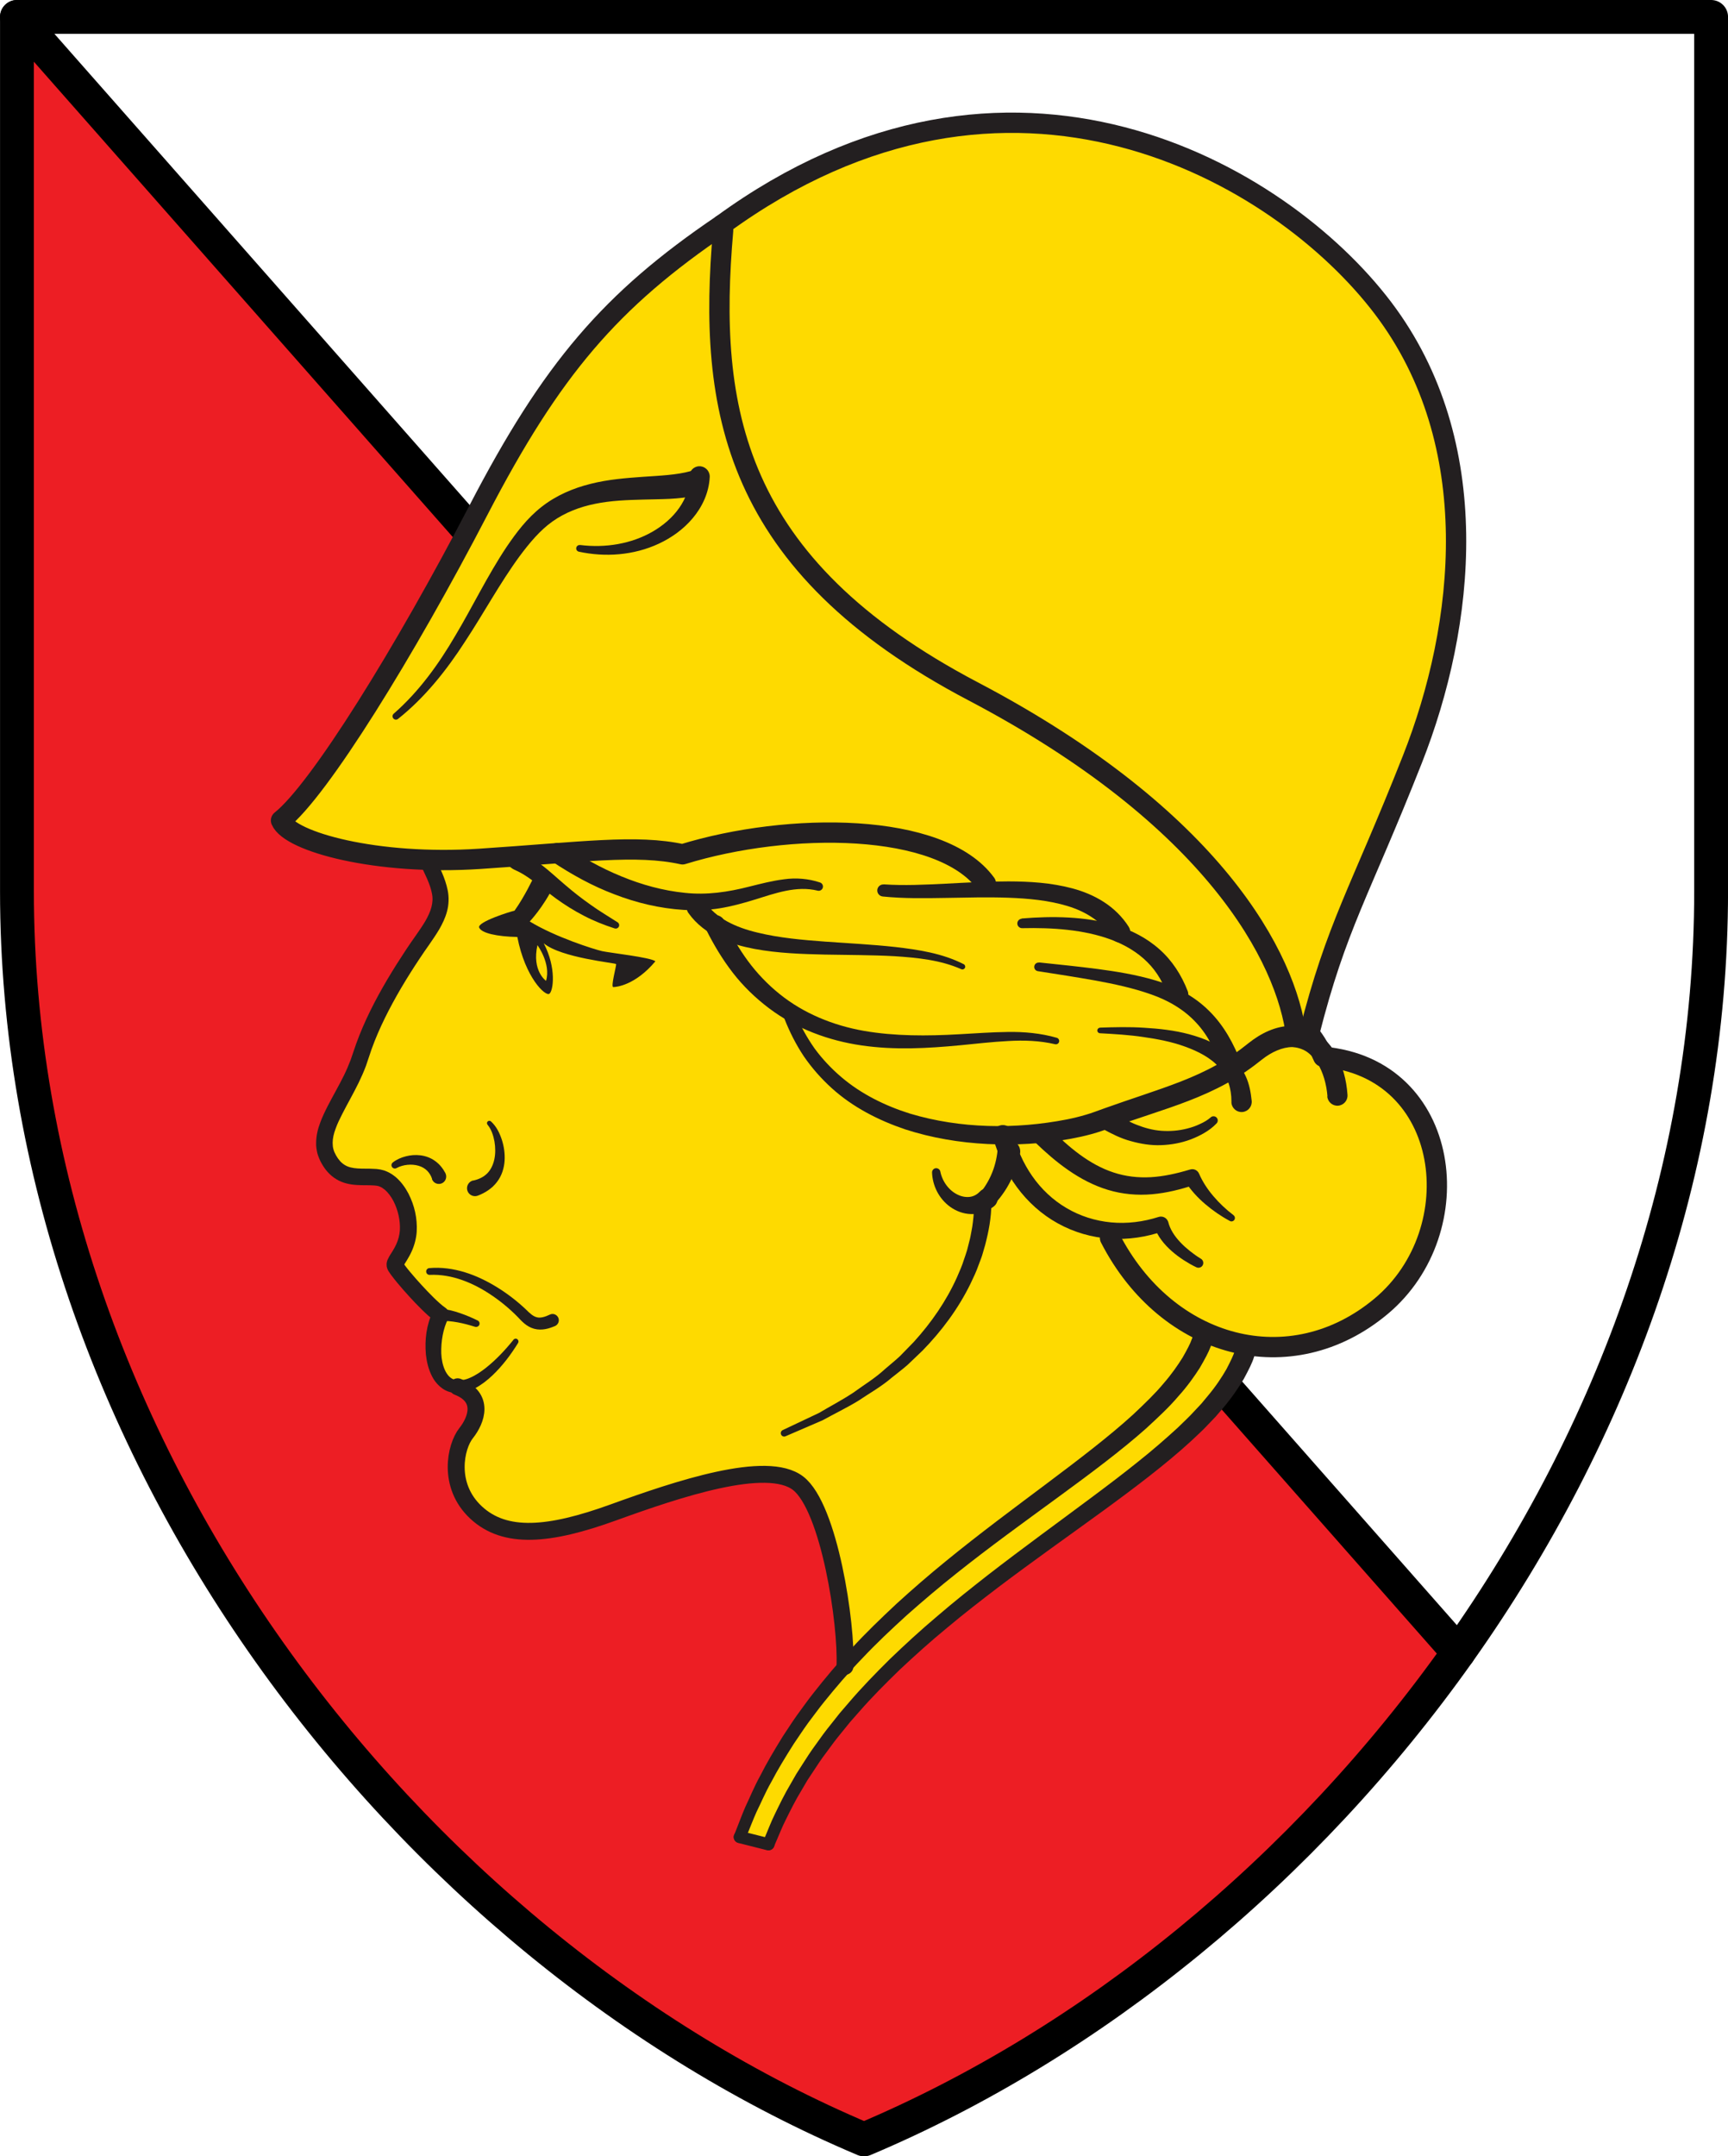 <?xml version="1.0" encoding="UTF-8"?>
<svg xmlns="http://www.w3.org/2000/svg" id="Layer_1" data-name="Layer 1" viewBox="0 0 255.33 318.51" width="1920" height="2395">
  <defs>
    <style>
      .cls-1 {
        stroke-width: 2.5px;
      }

      .cls-1, .cls-2, .cls-3, .cls-4 {
        fill: none;
        stroke-linecap: round;
        stroke-linejoin: round;
      }

      .cls-1, .cls-3, .cls-4 {
        stroke: #231f20;
      }

      .cls-5 {
        fill: #ed1e24;
      }

      .cls-6 {
        fill: #feda00;
      }

      .cls-7 {
        fill: #231f20;
      }

      .cls-2 {
        stroke: #000;
        stroke-width: 5px;
      }

      .cls-3 {
        stroke-width: 1.8px;
      }

      .cls-4 {
        stroke-width: 3px;
      }
    </style>
  </defs>
  <path class="cls-5" d="M2.5,131.63c0,82.26,57.64,155.88,125.17,184.38,33.73-14.23,64.99-39.72,87.83-71.92L2.5,2.5V131.63Z"/>
  <path class="cls-2" d="M127.67,2.5H2.5s0,46.87,0,129.13c0,82.26,57.64,155.88,125.17,184.38,67.53-28.5,125.17-102.12,125.17-184.38V2.5H127.67Z"/>
  <line class="cls-2" x1="2.5" y1="2.5" x2="215.5" y2="244.09"/>
  <g>
    <path class="cls-6" d="M184.57,198.72c6.62,1,13.58-.79,19.53-5.78,13.23-11.08,10.45-34.8-8.17-36.78-.3-.48-.65-.91-1.02-1.3-.76-1.39-1.48-2.17-1.48-2.17,4.08-16.08,7.42-20.67,15.25-40.5,7.83-19.83,10.83-46.67-4.33-66.67-15.17-20-55-42.5-97.5-11.5l-.17-.83c-16.5,11.17-25.17,21.33-36,42.17-10.83,20.83-23.5,41.33-29.17,45.83,1.04,2.47,9.07,5.14,19.74,5.72l1.82,.08c1.79,3.61,2.62,5.5,1.52,8.22-.38,.93-.98,1.97-1.86,3.2-3.43,4.84-7.55,11.44-9.44,17.53-1.89,6.09-6.86,10.81-4.98,14.84,1.89,4.03,5.23,2.74,7.63,3.17,2.4,.43,4.29,3.86,4.37,7.21,.09,3.35-2.14,5.06-1.97,5.75,.17,.69,4.89,6.09,6.74,7.29-1.85,3.6-1.5,10.55,2.53,10.64,4,1.55,2.81,4.89,1.25,6.85-1.56,1.96-2.83,7.71,1.46,11.71,4.29,4,10.79,3.44,20.29,0s22.69-7.88,27.31-4.31,7.22,20.84,6.92,27.05l-.5,.56c-6.19,7.01-11.53,15.09-15.04,24.66l4.24,1.07c14.12-36.76,64.87-52.91,70.72-73.52l.3-.18Z"/>
    <g>
      <path class="cls-7" d="M112.73,272.07s.15-.37,.45-1.07c.31-.7,.67-1.73,1.31-3.03,.63-1.3,1.39-2.9,2.41-4.61,.25-.43,.5-.88,.77-1.34,.29-.45,.58-.91,.88-1.38,.6-.95,1.24-1.94,1.97-2.93,.71-1.01,1.46-2.04,2.3-3.07,.41-.52,.83-1.05,1.25-1.58,.45-.52,.9-1.04,1.36-1.58,1.82-2.14,3.89-4.27,6.06-6.42,2.21-2.12,4.53-4.26,6.99-6.33,2.43-2.09,4.98-4.12,7.54-6.12,5.14-3.98,10.39-7.78,15.24-11.4,2.43-1.81,4.75-3.57,6.9-5.3,2.16-1.71,4.11-3.42,5.87-5.03,.84-.83,1.69-1.6,2.41-2.4,.37-.39,.73-.77,1.07-1.14,.32-.39,.64-.76,.94-1.13,1.22-1.45,2.11-2.82,2.77-3.97,.61-1.17,1.06-2.09,1.25-2.76,.23-.65,.35-1,.35-1l.06-.18c.27-.78,1.13-1.19,1.91-.92,.78,.27,1.19,1.13,.92,1.91h0s-.15,.42-.43,1.2c-.24,.8-.78,1.87-1.5,3.2-.77,1.29-1.78,2.8-3.12,4.36-.33,.39-.68,.79-1.03,1.2-.37,.39-.76,.79-1.15,1.2-.77,.84-1.66,1.62-2.56,2.48-7.31,6.69-18.19,13.79-28.46,21.56-2.56,1.95-5.11,3.93-7.53,5.96-2.45,2.01-4.75,4.09-6.95,6.15-2.16,2.09-4.21,4.15-6.01,6.22-.45,.52-.9,1.02-1.34,1.52-.42,.52-.83,1.03-1.24,1.53-.83,.99-1.57,1.99-2.27,2.96-.73,.95-1.36,1.91-1.95,2.82-.3,.46-.59,.9-.88,1.33-.26,.44-.51,.88-.76,1.3-1.02,1.66-1.75,3.17-2.37,4.41-.63,1.23-1.02,2.3-1.33,2.98-.3,.7-.46,1.07-.46,1.07-.19,.45-.72,.66-1.17,.47-.45-.19-.66-.71-.47-1.16Z"/>
      <path class="cls-7" d="M108.49,271.02s.15-.37,.42-1.07c.29-.7,.65-1.73,1.21-3.03,.62-1.28,1.26-2.91,2.22-4.64,.89-1.77,2.02-3.69,3.3-5.76,.68-1.01,1.35-2.08,2.11-3.15,.78-1.05,1.55-2.17,2.42-3.26,1.72-2.19,3.6-4.45,5.68-6.65,2.05-2.24,4.31-4.41,6.63-6.58,2.35-2.14,4.79-4.26,7.29-6.29,9.97-8.15,20.69-15.29,27.67-21.66,1.71-1.61,3.27-3.11,4.46-4.55,1.24-1.42,2.15-2.75,2.85-3.87,.65-1.14,1.13-2.04,1.35-2.7,.26-.64,.39-.98,.39-.98l.06-.16c.31-.77,1.18-1.14,1.95-.84,.77,.31,1.14,1.18,.84,1.95h0s-.16,.41-.47,1.17c-.28,.77-.84,1.81-1.59,3.1-.8,1.25-1.83,2.72-3.19,4.22-1.31,1.55-2.96,3.09-4.77,4.75-7.32,6.51-18.09,13.48-28.05,21.43-2.5,1.98-4.92,4.04-7.26,6.11-2.31,2.1-4.55,4.21-6.59,6.38-2.07,2.13-3.93,4.32-5.64,6.44-.86,1.05-1.62,2.14-2.4,3.15-.75,1.04-1.42,2.07-2.09,3.05-1.27,2-2.4,3.86-3.29,5.57-.96,1.68-1.58,3.22-2.2,4.45-.56,1.26-.95,2.31-1.24,3-.28,.7-.43,1.07-.43,1.07-.18,.45-.7,.67-1.16,.49-.45-.18-.67-.7-.49-1.15Z"/>
      <path class="cls-4" d="M106.69,33.19c-16.5,11.17-25.17,21.33-36,42.17s-23.5,41.33-29.17,45.83c1.33,3.17,14.17,6.67,29.33,5.67s23.17-2.17,30-.67c15.67-4.83,38.17-4.83,44.83,4.33"/>
      <path class="cls-4" d="M164.02,182.85c8.42,16.42,26.75,21.25,40.08,10.08s10.42-35.17-8.58-36.83c-.92-2.17-2.08-3.42-2.08-3.42,4.08-16.08,7.42-20.67,15.25-40.5s10.83-46.67-4.33-66.67S149.19,2.19,106.69,33.19"/>
      <path class="cls-7" d="M130.6,130.63c2.99,.2,6.05,.05,9.11-.1,3.07-.16,6.16-.34,9.29-.34,3.13,.01,6.32,.19,9.49,1.04,1.58,.43,3.16,1.06,4.61,2,1.45,.93,2.75,2.19,3.69,3.68h0c.44,.71,.24,1.64-.46,2.08-.7,.44-1.63,.24-2.07-.46,0-.01-.02-.03-.03-.05-1.33-2.29-3.74-3.82-6.49-4.65-2.76-.84-5.77-1.12-8.79-1.23-3.03-.11-6.09-.02-9.17,.03-3.08,.05-6.2,.11-9.35-.21-.49-.05-.85-.49-.8-.98,.05-.48,.47-.83,.95-.8h.01Z"/>
      <path class="cls-7" d="M150.95,135.67c2.3-.19,4.62-.27,6.96-.14,2.33,.13,4.69,.46,6.99,1.17,2.29,.71,4.54,1.84,6.41,3.51,1.89,1.66,3.29,3.85,4.18,6.17,.3,.77-.09,1.64-.86,1.94-.77,.3-1.64-.09-1.94-.86,0-.02-.02-.06-.03-.08-.64-1.98-1.66-3.82-3.13-5.27-1.46-1.46-3.32-2.56-5.34-3.31-2.03-.76-4.21-1.2-6.42-1.45-2.22-.25-4.47-.3-6.73-.25-.39,.01-.71-.3-.72-.68-.01-.37,.28-.69,.65-.72Z"/>
      <path class="cls-7" d="M153.53,142.16c2.86,.3,5.71,.59,8.58,.96,2.86,.38,5.74,.84,8.6,1.69,2.84,.82,5.69,2.26,7.91,4.47,2.25,2.19,3.73,4.98,4.79,7.78,.3,.77-.09,1.64-.87,1.94s-1.64-.09-1.94-.87c0-.02-.02-.05-.03-.07-.84-2.6-2.01-5.07-3.8-6.98-1.77-1.93-4.12-3.32-6.74-4.22-2.61-.92-5.39-1.52-8.19-2.03-2.81-.5-5.64-.94-8.48-1.38-.35-.05-.59-.38-.53-.73,.05-.34,.36-.57,.7-.54Z"/>
      <path class="cls-7" d="M162.53,151.79c2.18-.07,4.36-.13,6.56,.02,2.19,.13,4.4,.37,6.59,.95,2.17,.59,4.41,1.45,6.21,3.17,.93,.81,1.65,1.9,2.18,3.04,.54,1.16,.75,2.4,.88,3.62,.09,.83-.51,1.57-1.33,1.66-.83,.09-1.57-.51-1.66-1.33,0-.05,0-.11,0-.16v-.05c0-1.88-.52-3.67-1.81-5.04-1.23-1.41-3.09-2.37-5.03-3.07-1.95-.71-4.05-1.12-6.16-1.42-2.11-.32-4.27-.44-6.42-.56h-.01c-.22-.01-.4-.2-.39-.43,.01-.21,.19-.38,.39-.39Z"/>
      <path class="cls-7" d="M196.15,161.95c-.14-1.8-.64-3.57-1.52-4.99-.47-.67-1.01-1.27-1.63-1.67-.63-.38-1.31-.58-2.03-.63-1.46,0-3.08,.72-4.48,1.83-1.58,1.27-3.36,2.51-5.19,3.51-3.68,2.03-7.59,3.35-11.4,4.62-1.91,.64-3.8,1.27-5.68,1.93l-1.42,.5c-.51,.18-1.02,.33-1.53,.47-1.02,.28-2.04,.5-3.06,.69-4.08,.74-8.2,.97-12.32,.77-4.11-.21-8.21-.89-12.16-2.17-3.92-1.33-7.72-3.26-10.83-6.08-1.55-1.4-2.94-2.98-4.13-4.71-1.16-1.74-2.1-3.61-2.86-5.54-.18-.46,.04-.97,.5-1.15,.45-.18,.95,.03,1.14,.47v.03c.78,1.78,1.72,3.49,2.83,5.06,1.14,1.55,2.47,2.96,3.93,4.2,2.93,2.5,6.46,4.24,10.15,5.4,7.44,2.23,15.56,2.34,23.18,.86,.95-.19,1.89-.42,2.8-.69,.46-.13,.91-.28,1.34-.44l1.41-.51c1.91-.68,3.82-1.33,5.72-1.97,3.79-1.29,7.52-2.57,10.87-4.45,1.69-.94,3.21-2,4.76-3.25,1.72-1.36,3.9-2.53,6.49-2.53,1.29,.05,2.57,.46,3.64,1.15,1.06,.71,1.87,1.65,2.52,2.63,1.22,2.02,1.77,4.24,1.92,6.43,.06,.83-.57,1.54-1.39,1.6-.82,.06-1.53-.56-1.6-1.38v-.02Z"/>
      <path class="cls-7" d="M104.2,133.2c1.5,2.42,4.57,3.81,7.76,4.56,3.21,.78,6.61,1.08,10.02,1.33,3.41,.25,6.85,.41,10.3,.79,3.42,.4,6.94,.92,10.12,2.54,.2,.1,.28,.35,.18,.55-.1,.19-.33,.28-.53,.19h-.01c-3.06-1.36-6.49-1.7-9.87-1.92-3.4-.19-6.82-.17-10.27-.24-3.45-.08-6.93-.19-10.44-.84-1.75-.34-3.52-.8-5.23-1.62-1.69-.81-3.34-2.02-4.51-3.68-.48-.68-.32-1.61,.36-2.09,.68-.48,1.61-.32,2.09,.36,.02,.02,.04,.05,.05,.08Z"/>
      <path class="cls-7" d="M107.05,136.04c.98,2.08,2.11,4.07,3.46,5.9,1.35,1.83,2.93,3.48,4.7,4.9,3.54,2.85,7.89,4.63,12.45,5.43,4.56,.79,9.32,.77,14.05,.5,2.37-.13,4.77-.31,7.19-.34,2.41-.04,4.89,.18,7.25,.86,.26,.07,.41,.35,.34,.61-.07,.25-.33,.4-.58,.34h-.01c-2.26-.53-4.61-.61-6.96-.47-2.35,.12-4.72,.4-7.1,.63-4.77,.45-9.64,.73-14.52,.02-4.86-.7-9.69-2.47-13.7-5.5-2-1.51-3.82-3.27-5.35-5.25-1.53-1.98-2.81-4.12-3.92-6.34-.37-.74-.07-1.64,.67-2.01s1.64-.07,2.01,.67c0,0,0,.02,.01,.02l.02,.04Z"/>
      <path class="cls-7" d="M83.24,124.77c2.7,1.84,5.56,3.45,8.58,4.68,3.01,1.24,6.17,2.11,9.37,2.43,3.21,.35,6.36-.1,9.61-.94,1.62-.4,3.28-.84,5.05-1.06,1.75-.25,3.62-.1,5.32,.47,.33,.11,.51,.47,.4,.8-.11,.31-.44,.49-.75,.41-3.13-.77-6.23,.37-9.46,1.37-1.63,.5-3.31,.96-5.05,1.24-1.75,.28-3.54,.33-5.3,.23-3.52-.22-6.97-1.04-10.22-2.3-3.27-1.23-6.33-2.93-9.22-4.85-.69-.46-.87-1.39-.42-2.08,.46-.69,1.39-.87,2.08-.42h.01s.02,.02,.02,.02Z"/>
      <path class="cls-7" d="M75,126.1c.53-.31,1.01-.36,1.46-.31,.44,.08,.85,.27,1.23,.48,.79,.4,1.51,.89,2.2,1.39,1.37,1.02,2.51,2.13,3.71,3.13,1.18,1.02,2.4,1.96,3.68,2.86,1.27,.92,2.63,1.71,3.97,2.58h.01c.23,.16,.3,.47,.15,.7-.13,.2-.37,.27-.58,.21-1.55-.5-3.07-1.1-4.53-1.86-1.46-.75-2.87-1.63-4.2-2.6-1.32-.97-2.56-2-3.77-2.87-.61-.43-1.22-.82-1.87-1.13-.66-.31-1.29-.52-1.75-1.62l-.02-.04c-.14-.34,0-.73,.31-.92Z"/>
      <path class="cls-7" d="M164.61,164.25c1.05,.72,2.13,1.43,3.32,1.88,1.18,.47,2.42,.81,3.69,.9,1.27,.09,2.57-.01,3.83-.34,.63-.16,1.25-.37,1.83-.65,.59-.26,1.17-.6,1.59-.97l.04-.04c.26-.22,.66-.19,.88,.07,.21,.24,.19,.61-.02,.83-.57,.6-1.17,1.03-1.81,1.41-.64,.38-1.31,.69-2.01,.96-1.39,.52-2.88,.8-4.39,.85-1.51,.06-3.02-.19-4.48-.6-1.47-.39-2.82-1.08-4.14-1.8-.73-.4-1-1.31-.6-2.04,.4-.73,1.31-1,2.04-.6,.04,.02,.09,.05,.13,.08l.08,.06Z"/>
      <path class="cls-7" d="M155.13,166.64c2.76,2.79,5.82,5.37,9.39,6.54,1.77,.59,3.65,.81,5.54,.7,1.9-.11,3.81-.54,5.71-1.11h0s.12-.03,.12-.03c.52-.15,1.07,.12,1.28,.61,.5,1.16,1.23,2.29,2.11,3.32,.87,1.03,1.9,2,2.97,2.81l.02,.02c.22,.17,.27,.49,.1,.71-.15,.2-.43,.26-.64,.14-1.31-.7-2.5-1.52-3.64-2.49-1.13-.96-2.16-2.08-3.01-3.41l1.4,.57h0c-1.99,.66-4.07,1.19-6.24,1.38-2.17,.19-4.42,0-6.54-.65-2.12-.64-4.07-1.68-5.83-2.9-1.77-1.22-3.36-2.62-4.88-4.08-.6-.57-.62-1.52-.04-2.12,.57-.6,1.52-.62,2.12-.04,0,0,.02,.01,.02,.02l.03,.03Z"/>
      <path class="cls-7" d="M149.63,167.31c.6,2.29,1.54,4.47,2.88,6.39,1.33,1.92,3.05,3.55,5.06,4.73,2,1.19,4.28,1.91,6.62,2.13,2.34,.22,4.74-.08,7.02-.81,.57-.18,1.19,.13,1.39,.69l.02,.05h0c.25,1.06,.93,2.11,1.8,3.02,.43,.46,.92,.89,1.42,1.29,.5,.4,1.05,.79,1.58,1.11l.03,.02c.34,.2,.45,.64,.25,.98-.19,.32-.59,.43-.92,.28-.68-.32-1.27-.67-1.88-1.06-.6-.39-1.18-.82-1.73-1.3-1.09-.96-2.11-2.15-2.65-3.72h0s1.41,.74,1.41,.74c-2.51,.87-5.21,1.29-7.9,1.11-2.69-.17-5.35-.94-7.73-2.26-2.38-1.31-4.45-3.18-6.05-5.36-1.61-2.18-2.76-4.67-3.5-7.24-.23-.8,.23-1.63,1.02-1.86,.8-.23,1.63,.23,1.86,1.02,0,.01,0,.02,0,.03v.03Z"/>
      <path class="cls-7" d="M150.67,170.44c-.3,1.59-.84,3.12-1.62,4.52-.38,.7-.83,1.36-1.32,1.99-.51,.64-1,1.18-1.71,1.78h0s.47-1.07,.47-1.07c-.01,2.25-.4,4.22-.92,6.23l-.43,1.48c-.15,.49-.35,.96-.53,1.45-.33,.97-.78,1.9-1.22,2.82-1.8,3.68-4.26,6.97-7.08,9.86l-2.19,2.09c-.75,.67-1.57,1.26-2.35,1.9-1.53,1.32-3.29,2.3-4.95,3.42-1.71,1.04-3.52,1.91-5.26,2.87l-5.49,2.37c-.25,.11-.55,0-.66-.26-.11-.25,0-.53,.24-.65l.04-.02,5.33-2.52c1.68-1,3.43-1.91,5.06-2.99,1.58-1.15,3.26-2.16,4.69-3.49,.73-.64,1.5-1.24,2.21-1.91l2.03-2.08c2.6-2.86,4.82-6.06,6.39-9.56,.39-.88,.77-1.75,1.05-2.66,.15-.45,.32-.9,.45-1.36l.35-1.38c.13-.46,.2-.93,.29-1.39,.09-.46,.17-.93,.22-1.4,.12-.91,.17-1.91,.15-2.71-.01-.36,.12-.69,.35-.94l.12-.13h0c.36-.36,.8-.91,1.14-1.43,.35-.53,.66-1.09,.92-1.68,.52-1.16,.83-2.4,.96-3.65h0c.09-.93,.92-1.6,1.84-1.51,.92,.09,1.6,.92,1.5,1.84,0,.05-.01,.1-.02,.14Z"/>
      <path class="cls-7" d="M146.74,178.28c-.92,.67-2.12,1.1-3.27,1.05-1.16-.03-2.22-.46-3.06-1.06-1.7-1.22-2.63-3.18-2.69-5.09,0-.34,.26-.62,.6-.63,.3,0,.56,.2,.62,.49h0c.31,1.53,1.32,2.84,2.58,3.43,.62,.3,1.28,.4,1.85,.31,.58-.09,1.06-.39,1.46-.81,.58-.6,1.53-.62,2.13-.04,.6,.58,.62,1.53,.04,2.13-.06,.06-.12,.12-.19,.17l-.07,.05Z"/>
      <path class="cls-7" d="M85.71,80.5c3.73,.47,7.58-.16,10.73-1.98,1.56-.9,2.95-2.1,3.93-3.51,.99-1.4,1.54-3.02,1.48-4.56h0c-.03-.85,.62-1.55,1.45-1.58,.83-.03,1.53,.62,1.57,1.45,0,.04,0,.09,0,.13-.11,2.35-1.14,4.47-2.52,6.1-1.39,1.65-3.13,2.88-4.99,3.75-3.74,1.75-7.96,2.02-11.83,1.19-.27-.06-.44-.32-.38-.59,.06-.26,.3-.42,.55-.39h.01Z"/>
      <path class="cls-7" d="M103.03,73.16c-2.84,.64-5.39,.55-7.87,.63-2.47,.06-4.89,.15-7.19,.62-2.3,.46-4.47,1.29-6.33,2.61-1.84,1.3-3.41,3.18-4.86,5.13-2.89,3.94-5.27,8.37-8.05,12.59-2.73,4.23-5.93,8.28-9.92,11.45-.22,.17-.53,.14-.7-.08-.17-.21-.14-.51,.06-.69h0c3.72-3.25,6.63-7.29,9.13-11.57,2.54-4.26,4.7-8.78,7.54-13.05,1.44-2.11,3-4.22,5.18-5.93,2.14-1.69,4.71-2.78,7.28-3.41,2.58-.65,5.19-.85,7.7-1.03,2.5-.17,5.01-.27,7.04-.84l.07-.02c.98-.28,2.01,.3,2.28,1.28,.28,.98-.3,2.01-1.28,2.28-.03,0-.06,.02-.09,.02Z"/>
      <path class="cls-4" d="M106.85,34.02c-2.3,26.32,1.31,49.38,36.93,68.09s46.36,39.4,47.77,51.03"/>
      <path class="cls-7" d="M64.15,126.46c.74,1.56,1.61,3.1,2.01,5.09,.19,.99,.16,2.09-.11,3.07-.26,.98-.69,1.85-1.15,2.65-.96,1.61-1.99,2.92-2.91,4.34-.94,1.41-1.85,2.85-2.71,4.31-1.71,2.92-3.26,5.94-4.38,9.06l-.83,2.46c-.32,.85-.68,1.67-1.07,2.47-.78,1.6-1.65,3.1-2.41,4.59-.38,.74-.74,1.48-1,2.21-.28,.73-.44,1.45-.44,2.1,0,.68,.13,1.2,.5,1.85,.35,.62,.77,1.11,1.29,1.42,.51,.32,1.15,.46,1.91,.51,.76,.06,1.6,0,2.59,.07,.24,0,.51,.06,.77,.09,.29,.07,.59,.13,.86,.26,.55,.21,1.01,.54,1.43,.88,.81,.71,1.39,1.54,1.85,2.41,.89,1.75,1.33,3.63,1.22,5.64-.07,1.01-.34,2.01-.75,2.91-.2,.45-.44,.87-.68,1.27-.23,.37-.51,.81-.55,.92,0,0,.06-.05,.01-.37-.03-.11-.01-.1-.04-.15-.03-.06,0-.01,.01,.02,.07,.11,.19,.28,.3,.43,.24,.32,.5,.64,.77,.96,.53,.64,1.09,1.27,1.66,1.89,.57,.62,1.15,1.23,1.74,1.81,.58,.57,1.22,1.16,1.75,1.53h0s.06,.04,.06,.04c.5,.37,.64,1.04,.37,1.57-.75,1.48-1.07,3.37-1.02,5.13,.07,1.74,.71,3.57,1.99,3.9,.65,.17,1.48,.07,2.28-.3,.81-.35,1.59-.88,2.33-1.46,1.49-1.18,2.85-2.63,4.06-4.13v-.02c.16-.18,.42-.21,.6-.06,.16,.13,.2,.37,.09,.54-1.07,1.73-2.28,3.35-3.78,4.78-.75,.71-1.58,1.37-2.56,1.9-.96,.51-2.17,.9-3.48,.63-1.34-.26-2.36-1.33-2.88-2.36-.55-1.06-.8-2.16-.92-3.25-.19-2.18,.06-4.35,1.06-6.45l.43,1.62h0c-.88-.62-1.49-1.22-2.14-1.85-.63-.62-1.24-1.26-1.83-1.91-.59-.65-1.17-1.3-1.74-1.99-.28-.34-.56-.69-.84-1.06-.14-.2-.28-.37-.44-.63-.04-.06-.07-.1-.14-.26-.06-.15-.11-.23-.15-.45-.07-.54,.05-.79,.12-1,.31-.67,.53-.93,.75-1.3,.21-.34,.39-.67,.54-1,.3-.66,.48-1.35,.53-2.05,.09-1.42-.27-3.02-.94-4.32-.34-.65-.77-1.24-1.26-1.67-.25-.2-.5-.38-.75-.47-.12-.07-.25-.08-.37-.12-.17-.02-.32-.05-.51-.06-.73-.06-1.61,0-2.57-.07-.95-.06-2.04-.26-3-.86-.97-.58-1.68-1.45-2.16-2.32-.25-.42-.45-.93-.62-1.46-.12-.53-.22-1.08-.19-1.61,.01-1.06,.26-2.05,.59-2.92,.32-.89,.72-1.7,1.12-2.49,.81-1.57,1.67-3.04,2.4-4.53,.37-.75,.69-1.5,.98-2.26l.83-2.42c1.21-3.34,2.82-6.47,4.59-9.47,.89-1.5,1.82-2.97,2.78-4.42,.95-1.45,2.04-2.86,2.84-4.21,.81-1.4,1.27-2.72,.98-4.09-.26-1.4-1.06-2.93-1.8-4.46v-.03c-.3-.59-.05-1.3,.54-1.59,.59-.29,1.3-.04,1.59,.55h0Z"/>
      <path class="cls-7" d="M82,195.87c-.85,.36-1.92,.71-3.08,.4-1.14-.31-1.88-1.17-2.41-1.73-1.15-1.17-2.44-2.25-3.81-3.18-2.72-1.85-5.91-3.2-9.21-3.05-.28,.01-.51-.2-.52-.48-.01-.27,.19-.5,.46-.52,1.78-.16,3.58,.1,5.27,.62,1.69,.52,3.29,1.31,4.78,2.23,1.5,.93,2.89,2,4.18,3.21,.65,.65,1.14,1.09,1.7,1.21,.52,.13,1.19-.07,1.88-.4h0c.46-.23,1.01-.03,1.24,.43,.22,.46,.03,1.01-.43,1.24-.01,0-.03,.01-.04,.02Z"/>
      <path class="cls-7" d="M65.11,193.3c1.03,.1,1.96,.35,2.86,.66,.9,.31,1.76,.67,2.61,1.09,.25,.12,.35,.42,.23,.67-.11,.22-.37,.33-.6,.26h-.02c-1.67-.53-3.5-.94-5.12-.86h0c-.5,.03-.93-.36-.96-.86-.03-.5,.36-.93,.86-.96,.04,0,.09,0,.13,0Z"/>
      <path class="cls-1" d="M67.62,204.84c4,1.55,2.81,4.89,1.25,6.85s-2.83,7.71,1.46,11.71,10.79,3.44,20.29,0,22.69-7.88,27.31-4.31,7.22,20.85,6.92,27.05"/>
      <path class="cls-7" d="M69.94,174.38c.77-.18,1.47-.49,2.01-1.02,.54-.52,.91-1.27,1.09-2.11,.18-.84,.17-1.75,.02-2.65-.16-.88-.47-1.8-1-2.44l-.03-.04c-.12-.15-.1-.37,.05-.49,.14-.11,.33-.1,.46,.01,.83,.76,1.27,1.71,1.6,2.68,.32,.98,.48,2.03,.42,3.11-.07,1.08-.4,2.22-1.13,3.16-.72,.96-1.76,1.61-2.83,2.02-.61,.23-1.29-.08-1.52-.68-.23-.61,.08-1.29,.68-1.52,.05-.02,.09-.03,.14-.04h.04Z"/>
      <path class="cls-7" d="M63.84,174.12c-.31-.92-.98-1.64-2.01-1.93-1-.29-2.27-.18-3.21,.33l-.04,.02c-.24,.13-.55,.04-.68-.2-.12-.22-.06-.48,.13-.63,.59-.46,1.24-.73,1.93-.91,.69-.18,1.41-.24,2.15-.15,.74,.09,1.5,.35,2.15,.82,.66,.46,1.17,1.1,1.54,1.79h0c.28,.54,.09,1.2-.44,1.49-.53,.28-1.19,.09-1.47-.44-.03-.05-.05-.11-.07-.17Z"/>
    </g>
    <path class="cls-7" d="M81.8,130.89c-1.54,3.14-3.53,5.22-3.53,5.22,3.81,2.32,9.53,4.12,10.69,4.38s7.21,.92,7.88,1.5c-2.98,3.56-5.8,3.81-6.22,3.81s.5-3.23,.41-3.4-8.12-.91-10.69-3.07c1.91,3.65,1.41,7.05,.83,7.46s-3.56-2.36-4.73-8.39c-2.98-.06-5.31-.56-5.64-1.39s4.73-2.41,5.22-2.49c1.49-2.07,2.82-4.91,2.82-4.91m.57,10c-.85,3.81,1.27,5.27,1.27,5.27,.76-2.54-1.27-5.27-1.27-5.27Z"/>
  </g>
  <line class="cls-3" x1="109.31" y1="271.35" x2="113.55" y2="272.42"/>
</svg>
